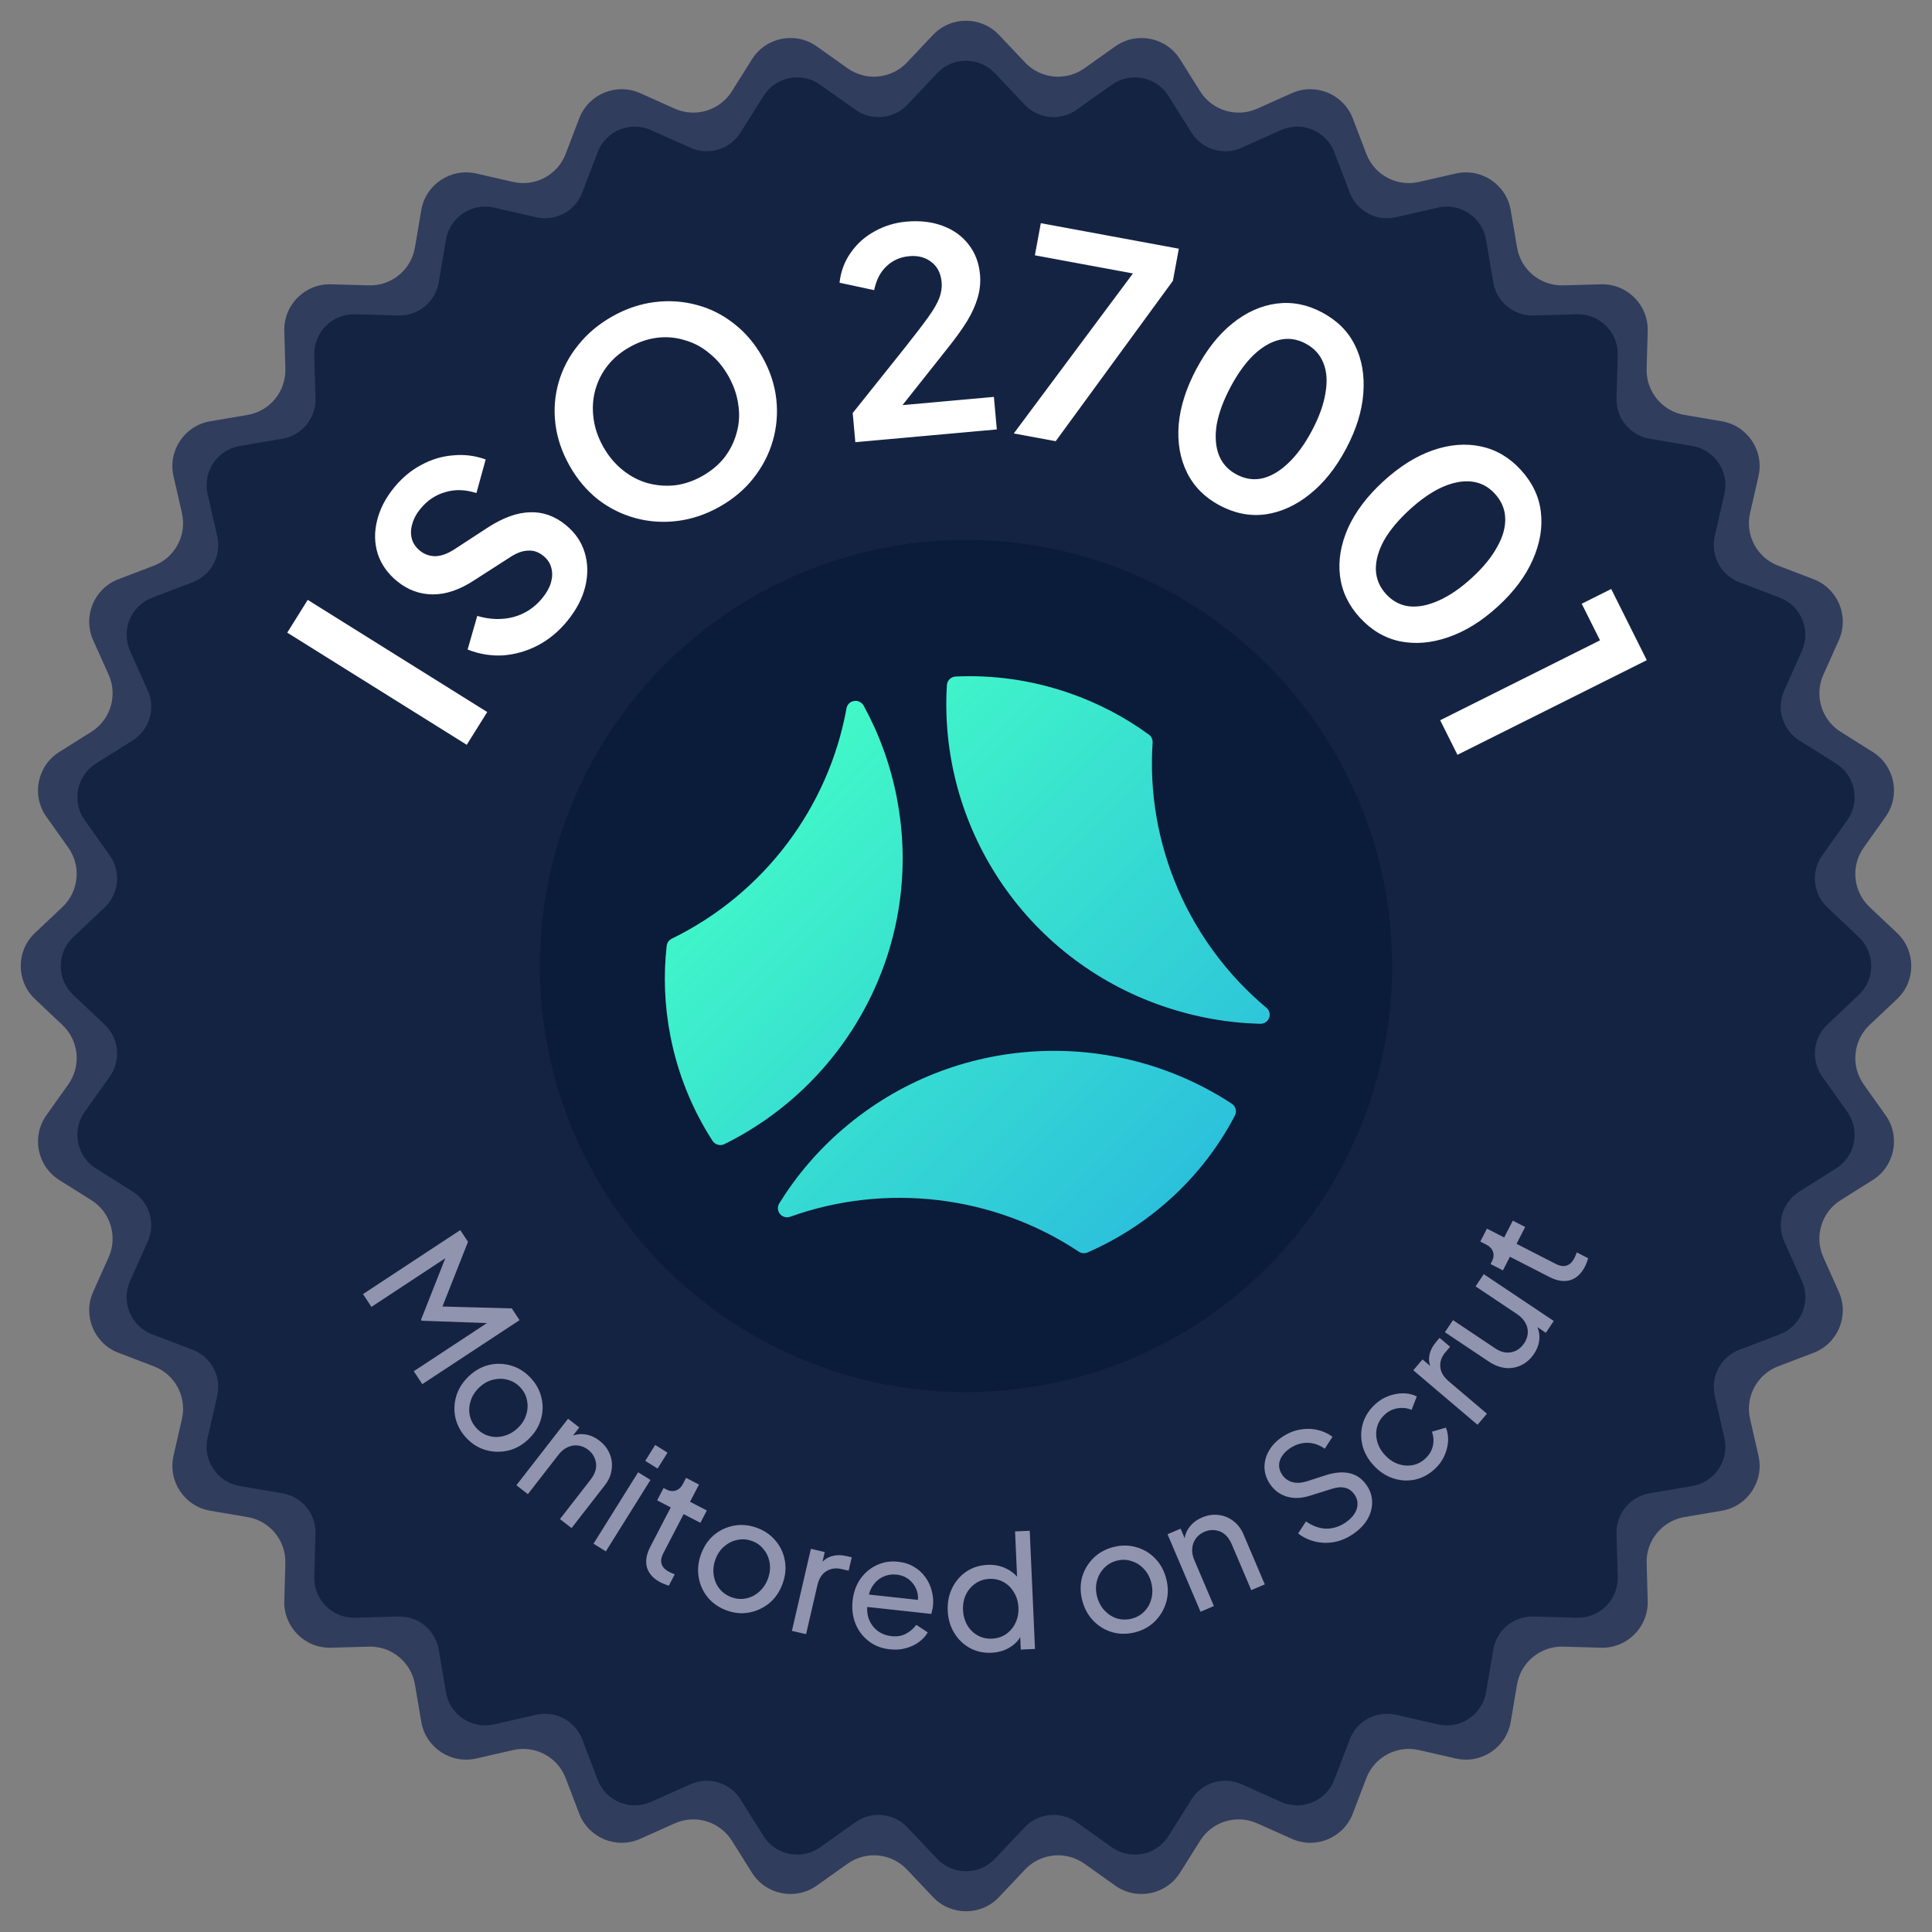 <svg width="680" height="680" viewBox="0 0 680 680" fill="none" xmlns="http://www.w3.org/2000/svg">
<rect x="0" y="0" width="680" height="680" fill="#808080" stroke="none"/>
<path d="M328.371 12.305C334.685 5.624 345.315 5.624 351.629 12.305L360.776 21.984C366.253 27.78 375.163 28.657 381.666 24.041L392.525 16.333C400.02 11.012 410.447 13.086 415.335 20.87L422.418 32.147C426.66 38.901 435.227 41.499 442.505 38.241L454.66 32.799C463.049 29.043 472.871 33.111 476.147 41.699L480.894 54.142C483.736 61.593 491.632 65.813 499.406 64.037L512.389 61.071C521.349 59.024 530.189 64.93 531.727 73.992L533.955 87.121C535.289 94.984 542.209 100.663 550.181 100.438L563.493 100.062C572.681 99.802 580.198 107.319 579.938 116.507L579.562 129.819C579.337 137.791 585.016 144.711 592.879 146.045L606.008 148.273C615.07 149.811 620.976 158.65 618.929 167.611L615.963 180.594C614.187 188.368 618.407 196.264 625.858 199.106L638.301 203.853C646.889 207.129 650.957 216.951 647.201 225.34L641.759 237.494C638.501 244.773 641.099 253.34 647.853 257.582L659.13 264.665C666.914 269.553 668.988 279.98 663.667 287.475L655.959 298.334C651.343 304.837 652.22 313.747 658.016 319.224L667.695 328.371C674.376 334.685 674.376 345.315 667.695 351.629L658.016 360.776C652.22 366.253 651.343 375.163 655.959 381.666L663.667 392.525C668.988 400.02 666.914 410.447 659.13 415.335L647.853 422.418C641.099 426.66 638.501 435.227 641.759 442.505L647.201 454.66C650.957 463.049 646.889 472.871 638.301 476.147L625.858 480.894C618.407 483.736 614.187 491.632 615.963 499.406L618.929 512.389C620.976 521.349 615.07 530.189 606.008 531.727L592.879 533.955C585.016 535.289 579.337 542.209 579.562 550.181L579.938 563.493C580.198 572.681 572.681 580.198 563.493 579.938L550.181 579.562C542.209 579.337 535.289 585.016 533.955 592.879L531.727 606.008C530.189 615.07 521.349 620.976 512.389 618.929L499.406 615.963C491.632 614.187 483.736 618.407 480.894 625.858L476.147 638.301C472.871 646.889 463.049 650.957 454.66 647.201L442.505 641.759C435.227 638.501 426.66 641.099 422.418 647.853L415.335 659.13C410.447 666.914 400.02 668.988 392.525 663.667L381.666 655.959C375.163 651.343 366.253 652.22 360.776 658.016L351.629 667.695C345.315 674.376 334.685 674.376 328.371 667.695L319.224 658.016C313.747 652.22 304.837 651.343 298.334 655.959L287.475 663.667C279.98 668.988 269.553 666.914 264.665 659.13L257.582 647.853C253.34 641.099 244.773 638.501 237.495 641.759L225.34 647.201C216.951 650.957 207.129 646.889 203.853 638.301L199.106 625.858C196.264 618.407 188.368 614.187 180.594 615.963L167.611 618.929C158.65 620.976 149.811 615.07 148.273 606.008L146.045 592.879C144.711 585.016 137.791 579.337 129.819 579.562L116.507 579.938C107.319 580.198 99.802 572.681 100.062 563.493L100.438 550.181C100.663 542.209 94.984 535.289 87.121 533.955L73.992 531.727C64.93 530.189 59.024 521.349 61.071 512.389L64.037 499.406C65.813 491.632 61.593 483.736 54.142 480.894L41.699 476.147C33.111 472.871 29.043 463.049 32.799 454.66L38.241 442.505C41.499 435.227 38.901 426.66 32.147 422.418L20.87 415.335C13.086 410.447 11.012 400.02 16.333 392.525L24.041 381.666C28.657 375.163 27.78 366.253 21.984 360.776L12.305 351.629C5.624 345.315 5.624 334.685 12.305 328.371L21.984 319.224C27.78 313.747 28.657 304.837 24.041 298.334L16.333 287.475C11.012 279.98 13.086 269.553 20.87 264.665L32.147 257.582C38.901 253.34 41.499 244.773 38.241 237.495L32.799 225.34C29.043 216.951 33.111 207.129 41.699 203.853L54.142 199.106C61.593 196.264 65.813 188.368 64.037 180.594L61.071 167.611C59.024 158.65 64.93 149.811 73.992 148.273L87.121 146.045C94.984 144.711 100.663 137.791 100.438 129.819L100.062 116.507C99.802 107.319 107.319 99.802 116.507 100.062L129.819 100.438C137.791 100.663 144.711 94.984 146.045 87.121L148.273 73.992C149.811 64.93 158.65 59.024 167.611 61.071L180.594 64.037C188.368 65.813 196.264 61.593 199.106 54.142L203.853 41.699C207.129 33.111 216.951 29.043 225.34 32.799L237.494 38.241C244.773 41.499 253.34 38.901 257.582 32.147L264.665 20.87C269.553 13.086 279.98 11.012 287.475 16.333L298.334 24.041C304.837 28.657 313.747 27.78 319.224 21.984L328.371 12.305Z" fill="#313D5D"/>
<path d="M329.825 25.767C335.349 19.921 344.651 19.921 350.175 25.767L360.632 36.831C365.424 41.903 373.22 42.67 378.91 38.631L391.324 29.82C397.883 25.164 407.006 26.979 411.283 33.79L419.38 46.681C423.092 52.59 430.588 54.864 436.957 52.013L450.851 45.792C458.192 42.506 466.786 46.066 469.652 53.58L475.079 67.804C477.566 74.323 484.474 78.016 491.277 76.462L506.118 73.072C513.959 71.28 521.693 76.448 523.039 84.378L525.586 99.387C526.754 106.266 532.809 111.236 539.784 111.039L555.002 110.609C563.041 110.382 569.618 116.959 569.391 124.998L568.961 140.216C568.764 147.191 573.734 153.246 580.613 154.414L595.622 156.961C603.552 158.307 608.72 166.041 606.928 173.882L603.538 188.723C601.984 195.526 605.677 202.434 612.196 204.921L626.42 210.348C633.934 213.214 637.494 221.808 634.208 229.149L627.987 243.043C625.136 249.412 627.409 256.908 633.319 260.62L646.21 268.717C653.021 272.994 654.836 282.117 650.18 288.676L641.369 301.09C637.33 306.78 638.097 314.576 643.169 319.368L654.233 329.825C660.079 335.349 660.079 344.651 654.233 350.175L643.169 360.632C638.097 365.424 637.33 373.22 641.369 378.91L650.18 391.324C654.836 397.883 653.021 407.006 646.21 411.283L633.319 419.38C627.409 423.092 625.136 430.588 627.987 436.957L634.208 450.851C637.494 458.192 633.934 466.786 626.42 469.652L612.196 475.079C605.677 477.566 601.984 484.474 603.538 491.277L606.928 506.118C608.72 513.959 603.552 521.693 595.622 523.039L580.613 525.586C573.734 526.754 568.764 532.809 568.961 539.784L569.391 555.002C569.618 563.041 563.041 569.618 555.002 569.391L539.784 568.961C532.809 568.764 526.754 573.734 525.586 580.613L523.039 595.622C521.693 603.552 513.959 608.72 506.118 606.928L491.277 603.538C484.474 601.984 477.566 605.677 475.079 612.196L469.652 626.42C466.786 633.934 458.192 637.494 450.851 634.208L436.957 627.987C430.588 625.136 423.092 627.409 419.38 633.319L411.283 646.21C407.006 653.021 397.883 654.836 391.324 650.18L378.91 641.369C373.22 637.33 365.424 638.097 360.632 643.169L350.175 654.233C344.651 660.079 335.349 660.079 329.825 654.233L319.368 643.169C314.576 638.097 306.78 637.33 301.09 641.369L288.676 650.18C282.117 654.836 272.994 653.021 268.717 646.21L260.62 633.319C256.908 627.409 249.412 625.136 243.043 627.987L229.149 634.208C221.808 637.494 213.214 633.934 210.348 626.42L204.921 612.196C202.434 605.677 195.526 601.984 188.723 603.538L173.882 606.928C166.041 608.72 158.307 603.552 156.961 595.622L154.414 580.613C153.246 573.734 147.191 568.764 140.216 568.961L124.998 569.391C116.959 569.618 110.382 563.041 110.609 555.002L111.039 539.784C111.236 532.809 106.266 526.754 99.387 525.586L84.378 523.039C76.448 521.693 71.28 513.959 73.072 506.118L76.462 491.277C78.016 484.474 74.323 477.566 67.804 475.079L53.58 469.652C46.066 466.786 42.506 458.192 45.792 450.851L52.013 436.957C54.864 430.588 52.59 423.092 46.681 419.38L33.79 411.283C26.979 407.006 25.164 397.883 29.82 391.324L38.631 378.91C42.67 373.22 41.903 365.424 36.831 360.632L25.767 350.175C19.921 344.651 19.921 335.349 25.767 329.825L36.831 319.368C41.903 314.576 42.67 306.78 38.631 301.09L29.82 288.676C25.164 282.117 26.979 272.994 33.79 268.717L46.681 260.62C52.59 256.908 54.864 249.412 52.013 243.043L45.792 229.149C42.506 221.808 46.066 213.214 53.58 210.348L67.804 204.921C74.323 202.434 78.016 195.526 76.462 188.723L73.072 173.882C71.28 166.041 76.448 158.307 84.378 156.961L99.387 154.414C106.266 153.246 111.236 147.191 111.039 140.216L110.609 124.998C110.382 116.959 116.959 110.382 124.998 110.609L140.216 111.039C147.191 111.236 153.246 106.266 154.414 99.387L156.961 84.378C158.307 76.448 166.041 71.28 173.882 73.072L188.723 76.462C195.526 78.016 202.434 74.323 204.921 67.804L210.348 53.58C213.214 46.066 221.808 42.506 229.149 45.792L243.043 52.013C249.412 54.864 256.908 52.59 260.62 46.681L268.717 33.79C272.994 26.979 282.117 25.164 288.676 29.82L301.09 38.631C306.78 42.67 314.576 41.903 319.368 36.831L329.825 25.767Z" fill="#152343"/>
<circle opacity="0.5" cx="340" cy="340" r="150" fill="#031432"/>
<path d="M409.363 354.164C360.213 337.264 330.263 290.214 333.273 241.134C333.383 239.484 334.703 238.194 336.363 238.114C349.493 237.504 362.953 239.324 376.123 243.854C386.513 247.424 395.993 252.444 404.403 258.584C405.283 259.224 405.743 260.284 405.683 261.364C403.293 297.124 418.433 331.864 445.763 354.724C446.583 355.414 447.013 356.464 446.873 357.514V357.554C446.653 359.194 445.223 360.384 443.553 360.344C432.193 360.044 420.683 358.044 409.363 354.144V354.164ZM315.663 280.824C313.403 269.154 309.403 258.284 303.983 248.374C303.193 246.924 301.433 246.294 299.883 246.924H299.833C298.833 247.354 298.133 248.234 297.943 249.294C291.643 284.194 268.853 314.564 236.443 330.384C235.463 330.864 234.773 331.794 234.653 332.874C233.493 343.174 233.853 353.824 235.933 364.534C238.563 378.114 243.713 390.574 250.793 401.544C251.693 402.934 253.493 403.424 254.983 402.694C299.353 380.734 325.473 331.494 315.653 280.834L315.663 280.824ZM296.773 397.294C287.713 405.064 280.213 413.944 274.273 423.544C273.403 424.954 273.733 426.784 275.053 427.784L275.093 427.814C275.943 428.464 277.073 428.624 278.093 428.264C311.723 416.224 349.643 420.604 379.673 440.534C380.583 441.144 381.733 441.264 382.743 440.834C392.313 436.684 401.443 431.044 409.753 423.904C420.293 414.864 428.613 404.204 434.653 392.634C435.413 391.164 434.943 389.384 433.553 388.464C392.193 361.344 336.123 363.534 296.783 397.294H296.773Z" fill="url(#paint0_linear_11633_4702)"/>
<path d="M127.772 455.476L161.998 432.949L164.72 437.084L154.917 461.906L153.526 459.792L180.141 460.514L182.862 464.649L148.636 487.176L145.642 482.628L174.172 463.85L174.725 465.791L148.432 464.857L148.19 464.49L157.822 440.109L159.265 441.201L130.735 459.978L127.772 455.476ZM164.269 506.236C162.295 504.167 160.987 501.842 160.347 499.259C159.734 496.652 159.808 494.047 160.568 491.445C161.329 488.844 162.784 486.518 164.933 484.467C167.081 482.416 169.446 481.071 172.029 480.431C174.637 479.818 177.229 479.878 179.805 480.612C182.381 481.347 184.669 482.762 186.669 484.857C188.644 486.926 189.938 489.264 190.552 491.872C191.192 494.454 191.132 497.021 190.372 499.57C189.638 502.147 188.183 504.473 186.008 506.549C183.833 508.625 181.416 509.969 178.756 510.581C176.123 511.168 173.518 511.094 170.942 510.36C168.418 509.627 166.193 508.252 164.269 506.236ZM167.85 502.819C169.116 504.145 170.587 505.022 172.262 505.45C173.963 505.905 175.689 505.88 177.438 505.376C179.213 504.899 180.816 503.977 182.249 502.61C183.707 501.217 184.69 499.671 185.196 497.971C185.755 496.273 185.847 494.563 185.472 492.843C185.149 491.124 184.354 489.601 183.089 488.275C181.797 486.922 180.288 486.031 178.56 485.602C176.885 485.174 175.173 485.185 173.425 485.637C171.703 486.064 170.113 486.974 168.654 488.366C167.222 489.733 166.226 491.292 165.666 493.042C165.107 494.793 165.002 496.515 165.351 498.209C165.726 499.929 166.559 501.466 167.85 502.819ZM181.756 522.754L199.94 499.341L203.893 502.411L200.35 506.972L200.002 506.075C201.729 505.048 203.544 504.624 205.448 504.802C207.403 504.975 209.249 505.736 210.987 507.085C212.666 508.389 213.865 509.924 214.584 511.689C215.331 513.477 215.564 515.329 215.282 517.246C215.03 519.185 214.251 520.995 212.947 522.674L201.173 537.834L197.09 534.663L207.851 520.806C208.863 519.503 209.486 518.223 209.72 516.965C209.954 515.708 209.828 514.495 209.341 513.328C208.907 512.155 208.139 511.141 207.038 510.286C205.938 509.431 204.751 508.927 203.477 508.774C202.255 508.614 201.038 508.806 199.826 509.35C198.637 509.866 197.547 510.761 196.557 512.035L185.796 525.892L181.756 522.754ZM208.899 543.324L224.605 518.182L228.944 520.892L213.237 546.034L208.899 543.324ZM227.111 514.171L230.608 508.573L234.946 511.283L231.45 516.881L227.111 514.171ZM232.526 556.973C229.955 555.638 228.35 553.876 227.711 551.685C227.105 549.511 227.494 547.089 228.88 544.421L236.077 530.558L231.293 528.074L233.548 523.73L234.525 524.237C235.696 524.845 236.81 524.968 237.865 524.607C238.92 524.246 239.751 523.48 240.36 522.308L241.475 520.161L246.014 522.517L242.872 528.57L248.778 531.637L246.523 535.981L240.616 532.915L233.495 546.631C233.039 547.51 232.772 548.342 232.695 549.128C232.65 549.931 232.851 550.697 233.299 551.425C233.764 552.121 234.534 552.748 235.608 553.305C235.836 553.424 236.121 553.551 236.463 553.687C236.838 553.841 237.18 553.977 237.49 554.097L235.412 558.099C234.938 557.977 234.432 557.797 233.895 557.56C233.34 557.354 232.884 557.159 232.526 556.973ZM255.767 566.821C253.081 565.837 250.882 564.327 249.167 562.293C247.465 560.224 246.382 557.854 245.916 555.184C245.45 552.514 245.728 549.784 246.75 546.996C247.773 544.207 249.301 541.956 251.336 540.241C253.405 538.54 255.757 537.449 258.393 536.971C261.029 536.492 263.707 536.752 266.426 537.749C269.111 538.733 271.305 540.26 273.007 542.329C274.721 544.364 275.8 546.693 276.244 549.316C276.723 551.952 276.445 554.681 275.41 557.504C274.375 560.327 272.799 562.6 270.683 564.324C268.58 566.013 266.21 567.097 263.574 567.575C260.985 568.032 258.383 567.781 255.767 566.821ZM257.471 562.174C259.192 562.805 260.899 562.943 262.591 562.587C264.318 562.244 265.855 561.46 267.203 560.236C268.584 559.024 269.616 557.488 270.297 555.629C270.992 553.736 271.191 551.915 270.895 550.166C270.646 548.396 269.973 546.821 268.877 545.443C267.829 544.043 266.443 543.027 264.722 542.396C262.966 541.753 261.219 541.619 259.479 541.997C257.787 542.353 256.256 543.119 254.887 544.297C253.53 545.44 252.505 546.958 251.811 548.851C251.129 550.71 250.924 552.548 251.195 554.366C251.466 556.184 252.132 557.775 253.193 559.141C254.289 560.519 255.715 561.53 257.471 562.174ZM278.728 574.015L285.406 545.132L290.282 546.259L289.056 551.564L288.693 550.69C289.752 549.204 291.069 548.228 292.644 547.765C294.227 547.265 296.019 547.247 298.019 547.709L299.788 548.118L298.697 552.833L296.179 552.251C294.143 551.78 292.351 552.044 290.803 553.041C289.263 554.002 288.225 555.644 287.688 557.966L283.712 575.167L278.728 574.015ZM313.166 580.507C310.322 580.198 307.862 579.248 305.786 577.657C303.709 576.067 302.159 574.036 301.137 571.564C300.119 569.056 299.768 566.344 300.086 563.427C300.407 560.475 301.312 557.918 302.801 555.756C304.326 553.598 306.236 551.98 308.529 550.902C310.863 549.791 313.379 549.382 316.076 549.676C318.263 549.914 320.151 550.525 321.741 551.509C323.371 552.461 324.696 553.674 325.716 555.15C326.776 556.593 327.523 558.205 327.956 559.986C328.43 561.734 328.568 563.519 328.369 565.342C328.326 565.743 328.24 566.194 328.111 566.697C328.023 567.167 327.919 567.616 327.799 568.046L303.631 565.417L304.107 561.043L325.322 563.35L322.702 565.057C323.236 563.197 323.238 561.483 322.708 559.913C322.178 558.343 321.286 557.047 320.033 556.026C318.779 555.004 317.296 554.4 315.583 554.214C313.869 554.028 312.254 554.295 310.738 555.015C309.221 555.735 307.972 556.872 306.992 558.425C306.052 559.945 305.534 561.825 305.438 564.065C305.058 566.2 305.18 568.131 305.804 569.858C306.468 571.553 307.497 572.938 308.893 574.012C310.329 575.053 311.94 575.671 313.726 575.865C315.694 576.079 317.402 575.804 318.85 575.039C320.298 574.275 321.518 573.227 322.511 571.897L326.538 574.548C325.808 575.833 324.762 576.973 323.4 577.968C322.078 578.931 320.543 579.649 318.795 580.123C317.083 580.601 315.207 580.729 313.166 580.507ZM348.926 581.72C346.142 581.843 343.603 581.277 341.308 580.021C339.05 578.764 337.228 576.991 335.842 574.704C334.456 572.416 333.698 569.826 333.57 566.932C333.438 563.965 333.962 561.299 335.141 558.934C336.319 556.533 337.977 554.606 340.114 553.153C342.288 551.698 344.767 550.909 347.551 550.785C350.006 550.676 352.209 551.11 354.161 552.088C356.111 553.029 357.675 554.354 358.852 556.064L358.084 557.364L357.268 539.012L362.433 538.783L364.282 580.376L359.282 580.599L359.001 574.28L359.699 575.13C358.76 577.117 357.325 578.685 355.394 579.836C353.5 580.984 351.344 581.612 348.926 581.72ZM349.146 576.755C351.014 576.672 352.661 576.14 354.085 575.159C355.51 574.178 356.608 572.882 357.381 571.269C358.188 569.618 358.548 567.804 358.46 565.826C358.37 563.811 357.851 562.036 356.902 560.5C355.988 558.925 354.778 557.713 353.272 556.862C351.766 556.012 350.079 555.628 348.211 555.711C346.379 555.792 344.734 556.342 343.274 557.362C341.85 558.343 340.751 559.639 339.979 561.252C339.205 562.828 338.863 564.641 338.954 566.693C339.042 568.671 339.543 570.447 340.457 572.021C341.37 573.559 342.579 574.753 344.085 575.604C345.591 576.454 347.278 576.838 349.146 576.755ZM399.599 574.496C396.83 575.21 394.162 575.217 391.595 574.516C389.02 573.78 386.782 572.445 384.882 570.512C382.982 568.579 381.66 566.174 380.918 563.299C380.176 560.423 380.155 557.702 380.856 555.135C381.593 552.559 382.91 550.326 384.807 548.435C386.705 546.544 389.056 545.237 391.861 544.513C394.63 543.798 397.303 543.809 399.878 544.545C402.445 545.246 404.656 546.55 406.511 548.457C408.402 550.355 409.723 552.759 410.475 555.67C411.226 558.582 411.22 561.348 410.458 563.968C409.686 566.553 408.351 568.791 406.453 570.682C404.582 572.528 402.297 573.799 399.599 574.496ZM398.362 569.703C400.137 569.244 401.62 568.388 402.811 567.134C404.038 565.871 404.858 564.353 405.271 562.58C405.72 560.798 405.697 558.948 405.203 557.031C404.699 555.078 403.828 553.466 402.591 552.195C401.381 550.879 399.933 549.965 398.248 549.454C396.59 548.897 394.873 548.848 393.098 549.306C391.287 549.773 389.773 550.656 388.556 551.955C387.365 553.209 386.54 554.709 386.082 556.456C385.615 558.167 385.633 559.999 386.137 561.952C386.632 563.869 387.507 565.498 388.762 566.841C390.018 568.183 391.47 569.115 393.119 569.636C394.804 570.148 396.551 570.17 398.362 569.703ZM422.545 567.281L410.93 540.006L415.535 538.045L417.798 543.358L416.845 543.226C416.787 541.218 417.299 539.426 418.381 537.849C419.483 536.224 421.045 534.981 423.07 534.119C425.026 533.286 426.95 532.985 428.842 533.215C430.767 533.432 432.499 534.129 434.037 535.307C435.609 536.471 436.811 538.032 437.644 539.988L445.164 557.649L440.408 559.674L433.534 543.532C432.887 542.014 432.072 540.847 431.087 540.031C430.102 539.215 428.981 538.736 427.725 538.593C426.488 538.402 425.228 538.58 423.946 539.126C422.664 539.672 421.647 540.464 420.893 541.502C420.159 542.492 419.735 543.649 419.621 544.973C419.493 546.263 419.745 547.65 420.377 549.134L427.251 565.277L422.545 567.281ZM476.292 539.898C474.145 541.369 471.909 542.323 469.585 542.759C467.241 543.165 464.972 543.097 462.779 542.555C460.585 542.013 458.626 541.066 456.9 539.715L459.669 535.485C461.978 537.104 464.338 537.954 466.749 538.035C469.17 538.066 471.47 537.335 473.648 535.843C474.979 534.931 475.998 533.922 476.707 532.814C477.415 531.707 477.782 530.589 477.809 529.46C477.845 528.279 477.51 527.175 476.806 526.147C475.832 524.725 474.657 523.885 473.281 523.628C471.914 523.32 470.314 523.482 468.481 524.116L460.959 526.468C457.991 527.39 455.297 527.48 452.877 526.738C450.458 525.995 448.523 524.565 447.072 522.448C445.808 520.602 445.138 518.683 445.062 516.691C444.996 514.648 445.48 512.694 446.514 510.83C447.558 508.915 449.093 507.263 451.12 505.875C453.147 504.487 455.225 503.596 457.356 503.203C459.517 502.789 461.597 502.809 463.596 503.262C465.575 503.684 467.375 504.496 468.997 505.696L466.273 509.895C464.242 508.486 462.169 507.795 460.054 507.822C457.918 507.818 455.867 508.49 453.9 509.837C452.69 510.666 451.762 511.613 451.114 512.679C450.476 513.694 450.169 514.771 450.193 515.909C450.227 516.997 450.607 518.07 451.332 519.129C452.182 520.369 453.332 521.204 454.781 521.634C456.231 522.063 457.933 521.985 459.889 521.401L466.711 519.195C469.932 518.188 472.742 517.975 475.139 518.555C477.536 519.135 479.502 520.544 481.035 522.783C482.299 524.628 482.934 526.593 482.94 528.678C482.976 530.742 482.427 532.763 481.292 534.74C480.167 536.666 478.501 538.386 476.292 539.898ZM505.057 516.979C502.938 518.955 500.585 520.222 497.997 520.78C495.436 521.313 492.886 521.159 490.347 520.319C487.808 519.478 485.538 517.984 483.538 515.839C481.512 513.667 480.181 511.299 479.544 508.734C478.907 506.17 478.944 503.628 479.654 501.111C480.392 498.568 481.82 496.309 483.938 494.333C485.359 493.008 486.924 492.025 488.633 491.384C490.342 490.743 492.065 490.414 493.804 490.397C495.543 490.38 497.164 490.748 498.669 491.501L496.831 496.223C495.271 495.572 493.643 495.386 491.947 495.664C490.226 495.915 488.682 496.678 487.314 497.954C486 499.179 485.119 500.627 484.672 502.298C484.251 503.943 484.27 505.63 484.729 507.359C485.187 509.087 486.117 510.702 487.517 512.203C488.868 513.651 490.401 514.678 492.118 515.283C493.81 515.86 495.492 515.997 497.163 515.692C498.861 515.362 500.367 514.585 501.681 513.359C503.048 512.084 503.93 510.61 504.326 508.937C504.696 507.238 504.586 505.561 503.995 503.906L508.909 502.482C509.53 504.008 509.784 505.652 509.671 507.412C509.533 509.145 509.084 510.842 508.326 512.501C507.568 514.161 506.478 515.654 505.057 516.979ZM520.039 501.476L497.438 482.292L500.677 478.476L504.828 482L503.885 481.921C503.05 480.298 502.788 478.681 503.098 477.069C503.38 475.433 504.186 473.832 505.515 472.266L506.689 470.883L510.379 474.015L508.706 475.986C507.354 477.579 506.766 479.292 506.942 481.125C507.089 482.933 508.072 484.609 509.889 486.151L523.349 497.576L520.039 501.476ZM539.928 476.508C538.746 478.276 537.264 479.6 535.483 480.483C533.723 481.334 531.846 481.667 529.853 481.481C527.85 481.244 525.888 480.483 523.968 479.199L508.562 468.894L511.406 464.643L526.355 474.642C527.574 475.457 528.804 475.927 530.044 476.051C531.305 476.144 532.49 475.922 533.6 475.385C534.729 474.817 535.681 473.954 536.456 472.796C537.231 471.638 537.655 470.443 537.728 469.213C537.821 467.952 537.543 466.752 536.894 465.612C536.265 464.441 535.28 463.408 533.939 462.511L519.356 452.756L522.23 448.459L546.871 464.94L544.089 469.101L539.289 465.89L540.159 465.479C541.326 467.098 541.882 468.904 541.828 470.897C541.764 472.839 541.131 474.71 539.928 476.508ZM557.877 445.748C556.555 448.326 554.801 449.94 552.613 450.59C550.443 451.208 548.019 450.831 545.344 449.46L531.443 442.335L528.985 447.132L524.629 444.899L525.13 443.92C525.732 442.745 525.85 441.631 525.484 440.578C525.117 439.525 524.346 438.697 523.172 438.095L521.018 436.991L523.351 432.44L529.42 435.55L532.456 429.628L536.812 431.861L533.776 437.783L547.53 444.833C548.411 445.284 549.245 445.547 550.031 445.62C550.834 445.661 551.599 445.456 552.325 445.004C553.018 444.535 553.641 443.762 554.193 442.686C554.31 442.457 554.436 442.172 554.57 441.829C554.722 441.453 554.856 441.11 554.974 440.799L558.988 442.857C558.868 443.331 558.691 443.838 558.456 444.376C558.254 444.932 558.061 445.389 557.877 445.748Z" fill="#9094AF"/>
<path d="M199.568 218.681C196.561 222.337 193.096 225.184 189.174 227.223C185.294 229.21 181.238 230.362 177.006 230.679C172.765 230.902 168.625 230.215 164.586 228.618L167.982 216.779C172.42 218.1 176.672 218.231 180.737 217.173C184.751 216.072 188.113 213.875 190.824 210.58C192.349 208.727 193.379 206.898 193.914 205.093C194.44 203.195 194.484 201.462 194.048 199.894C193.653 198.275 192.735 196.872 191.294 195.686C189.595 194.288 187.782 193.659 185.853 193.8C183.916 193.846 181.812 194.619 179.543 196.118L166.905 204.238C161.83 207.573 156.97 209.23 152.327 209.207C147.683 209.185 143.482 207.628 139.724 204.536C136.429 201.825 134.177 198.634 132.968 194.962C131.8 191.239 131.708 187.365 132.69 183.338C133.663 179.218 135.696 175.279 138.788 171.52C141.626 168.071 144.848 165.413 148.456 163.547C152.012 161.638 155.718 160.544 159.575 160.264C163.422 159.89 167.211 160.374 170.941 161.716L167.686 173.542C163.871 172.303 160.26 172.18 156.852 173.174C153.392 174.127 150.434 176.095 147.977 179.081C146.537 180.832 145.575 182.63 145.091 184.477C144.556 186.281 144.512 188.015 144.957 189.676C145.394 191.244 146.333 192.621 147.774 193.807C149.37 195.12 151.21 195.77 153.292 195.757C155.324 195.702 157.542 194.894 159.948 193.334L171.973 185.487C177.236 182.134 182.112 180.404 186.601 180.3C191.133 180.143 195.329 181.653 199.19 184.83C202.485 187.541 204.695 190.784 205.819 194.558C206.944 198.333 206.999 202.306 205.984 206.478C204.968 210.65 202.83 214.717 199.568 218.681ZM253.208 178.392C248.441 181.069 243.521 182.723 238.447 183.354C233.373 183.986 228.447 183.655 223.669 182.362C218.891 181.069 214.488 178.878 210.459 175.788C206.456 172.607 203.116 168.633 200.44 163.866C197.731 159.041 196.077 154.121 195.478 149.106C194.879 144.09 195.272 139.206 196.655 134.453C198.039 129.7 200.338 125.352 203.551 121.407C206.732 117.404 210.735 114.048 215.56 111.339C220.384 108.63 225.334 106.959 230.408 106.328C235.481 105.696 240.407 106.027 245.185 107.32C249.931 108.555 254.289 110.734 258.259 113.856C262.288 116.946 265.657 120.904 268.366 125.728C271.042 130.495 272.667 135.432 273.24 140.538C273.781 145.587 273.36 150.487 271.976 155.24C270.592 159.992 268.31 164.37 265.129 168.373C262.006 172.344 258.033 175.683 253.208 178.392ZM247.137 167.58C250.334 165.785 252.96 163.585 255.014 160.979C257.035 158.315 258.463 155.411 259.297 152.266C260.189 149.089 260.375 145.812 259.855 142.434C259.392 139.024 258.248 135.691 256.42 132.436C254.592 129.18 252.359 126.497 249.72 124.385C247.107 122.182 244.213 120.634 241.036 119.742C237.884 118.759 234.661 118.466 231.367 118.863C228.073 119.26 224.827 120.356 221.63 122.151C218.491 123.913 215.895 126.097 213.841 128.703C211.787 131.309 210.33 134.23 209.471 137.465C208.636 140.609 208.45 143.886 208.913 147.297C209.342 150.649 210.471 153.953 212.299 157.208C214.126 160.463 216.376 163.176 219.047 165.346C221.718 167.516 224.613 169.064 227.732 169.989C230.909 170.881 234.16 171.158 237.487 170.819C240.781 170.422 243.998 169.343 247.137 167.58ZM301.049 155.634L300.125 145.376L318.35 122.548C321.957 118.006 324.712 114.411 326.615 111.763C328.579 109.042 329.912 106.747 330.613 104.876C331.315 103.006 331.582 101.141 331.415 99.282C331.133 96.161 329.916 93.794 327.763 92.181C325.676 90.562 323.105 89.89 320.051 90.165C316.864 90.452 314.192 91.63 312.035 93.698C309.873 95.701 308.419 98.509 307.674 102.124L295.49 99.507C295.934 95.517 297.255 91.984 299.455 88.908C301.648 85.765 304.436 83.272 307.817 81.427C311.259 79.511 314.972 78.373 318.956 78.014C323.737 77.583 327.997 78.07 331.738 79.473C335.546 80.87 338.586 83.04 340.859 85.981C343.199 88.916 344.557 92.475 344.934 96.658C345.173 99.314 344.911 101.982 344.149 104.661C343.386 107.34 342.131 110.131 340.385 113.032C338.632 115.868 336.312 119.089 333.424 122.696L317.646 142.592L349.815 139.694L350.847 151.147L301.049 155.634ZM356.822 152.556L398.758 96.241L364.243 89.86L366.333 78.552L414.91 87.532L412.82 98.84L371.572 155.283L356.822 152.556ZM429.344 177.921C424.101 175.143 420.256 171.294 417.808 166.375C415.36 161.456 414.374 155.841 414.852 149.53C415.388 143.25 417.452 136.723 421.042 129.949C424.663 123.116 428.906 117.744 433.77 113.833C438.634 109.922 443.789 107.599 449.234 106.863C454.679 106.127 460.023 107.149 465.266 109.927C470.626 112.768 474.501 116.632 476.89 121.52C479.339 126.439 480.324 132.054 479.846 138.365C479.4 144.618 477.382 151.131 473.792 157.905C470.201 164.679 465.929 170.035 460.975 173.974C456.111 177.885 450.94 180.237 445.464 181.032C440.019 181.768 434.645 180.731 429.344 177.921ZM435.239 167.012C438.243 168.604 441.289 169.049 444.378 168.347C447.497 167.586 450.522 165.793 453.452 162.97C456.472 160.119 459.246 156.308 461.775 151.536C464.304 146.765 465.884 142.359 466.517 138.318C467.239 134.249 466.995 130.725 465.783 127.743C464.63 124.793 462.522 122.507 459.459 120.883C456.514 119.323 453.497 118.893 450.409 119.595C447.32 120.298 444.266 122.074 441.246 124.925C438.316 127.749 435.587 131.546 433.058 136.317C430.561 141.03 428.951 145.42 428.228 149.489C427.596 153.53 427.84 157.055 428.962 160.063C430.142 163.104 432.235 165.42 435.239 167.012ZM478.626 217.392C474.619 213.017 472.286 208.102 471.629 202.647C470.971 197.192 471.925 191.571 474.491 185.785C477.102 180.049 481.234 174.591 486.887 169.413C492.59 164.189 498.388 160.55 504.282 158.497C510.175 156.443 515.811 155.982 521.188 157.114C526.564 158.246 531.257 161 535.264 165.375C539.362 169.849 541.717 174.789 542.33 180.195C542.987 185.65 542.033 191.27 539.467 197.056C536.951 202.797 532.866 208.256 527.212 213.435C521.559 218.614 515.738 222.228 509.75 224.277C503.856 226.331 498.197 226.814 492.771 225.727C487.394 224.595 482.679 221.817 478.626 217.392ZM487.838 209.09C490.134 211.597 492.855 213.038 496 213.412C499.194 213.74 502.645 213.066 506.352 211.388C510.153 209.715 514.044 207.054 518.026 203.406C522.008 199.759 524.974 196.138 526.925 192.543C528.97 188.952 529.921 185.549 529.779 182.334C529.682 179.168 528.462 176.307 526.121 173.751C523.869 171.293 521.171 169.877 518.026 169.504C514.881 169.13 511.408 169.78 507.607 171.453C503.9 173.131 500.055 175.794 496.073 179.441C492.141 183.044 489.152 186.64 487.107 190.231C485.156 193.826 484.205 197.229 484.253 200.44C484.346 203.7 485.541 206.583 487.838 209.09ZM506.895 253.504L563.155 225.377L556.716 212.497L567.092 207.31L579.613 232.355L512.976 265.669L506.895 253.504Z" fill="white"/>
<path d="M164.28 262.149L101.1 222.67L108.307 211.137L171.487 250.616L164.28 262.149Z" fill="white"/>
<defs>
<linearGradient id="paint0_linear_11633_4702" x1="259.863" y1="263.314" x2="427.503" y2="430.944" gradientUnits="userSpaceOnUse">
<stop stop-color="#43FDC6"/>
<stop offset="1" stop-color="#2ABCDD"/>
</linearGradient>
</defs>
</svg>
